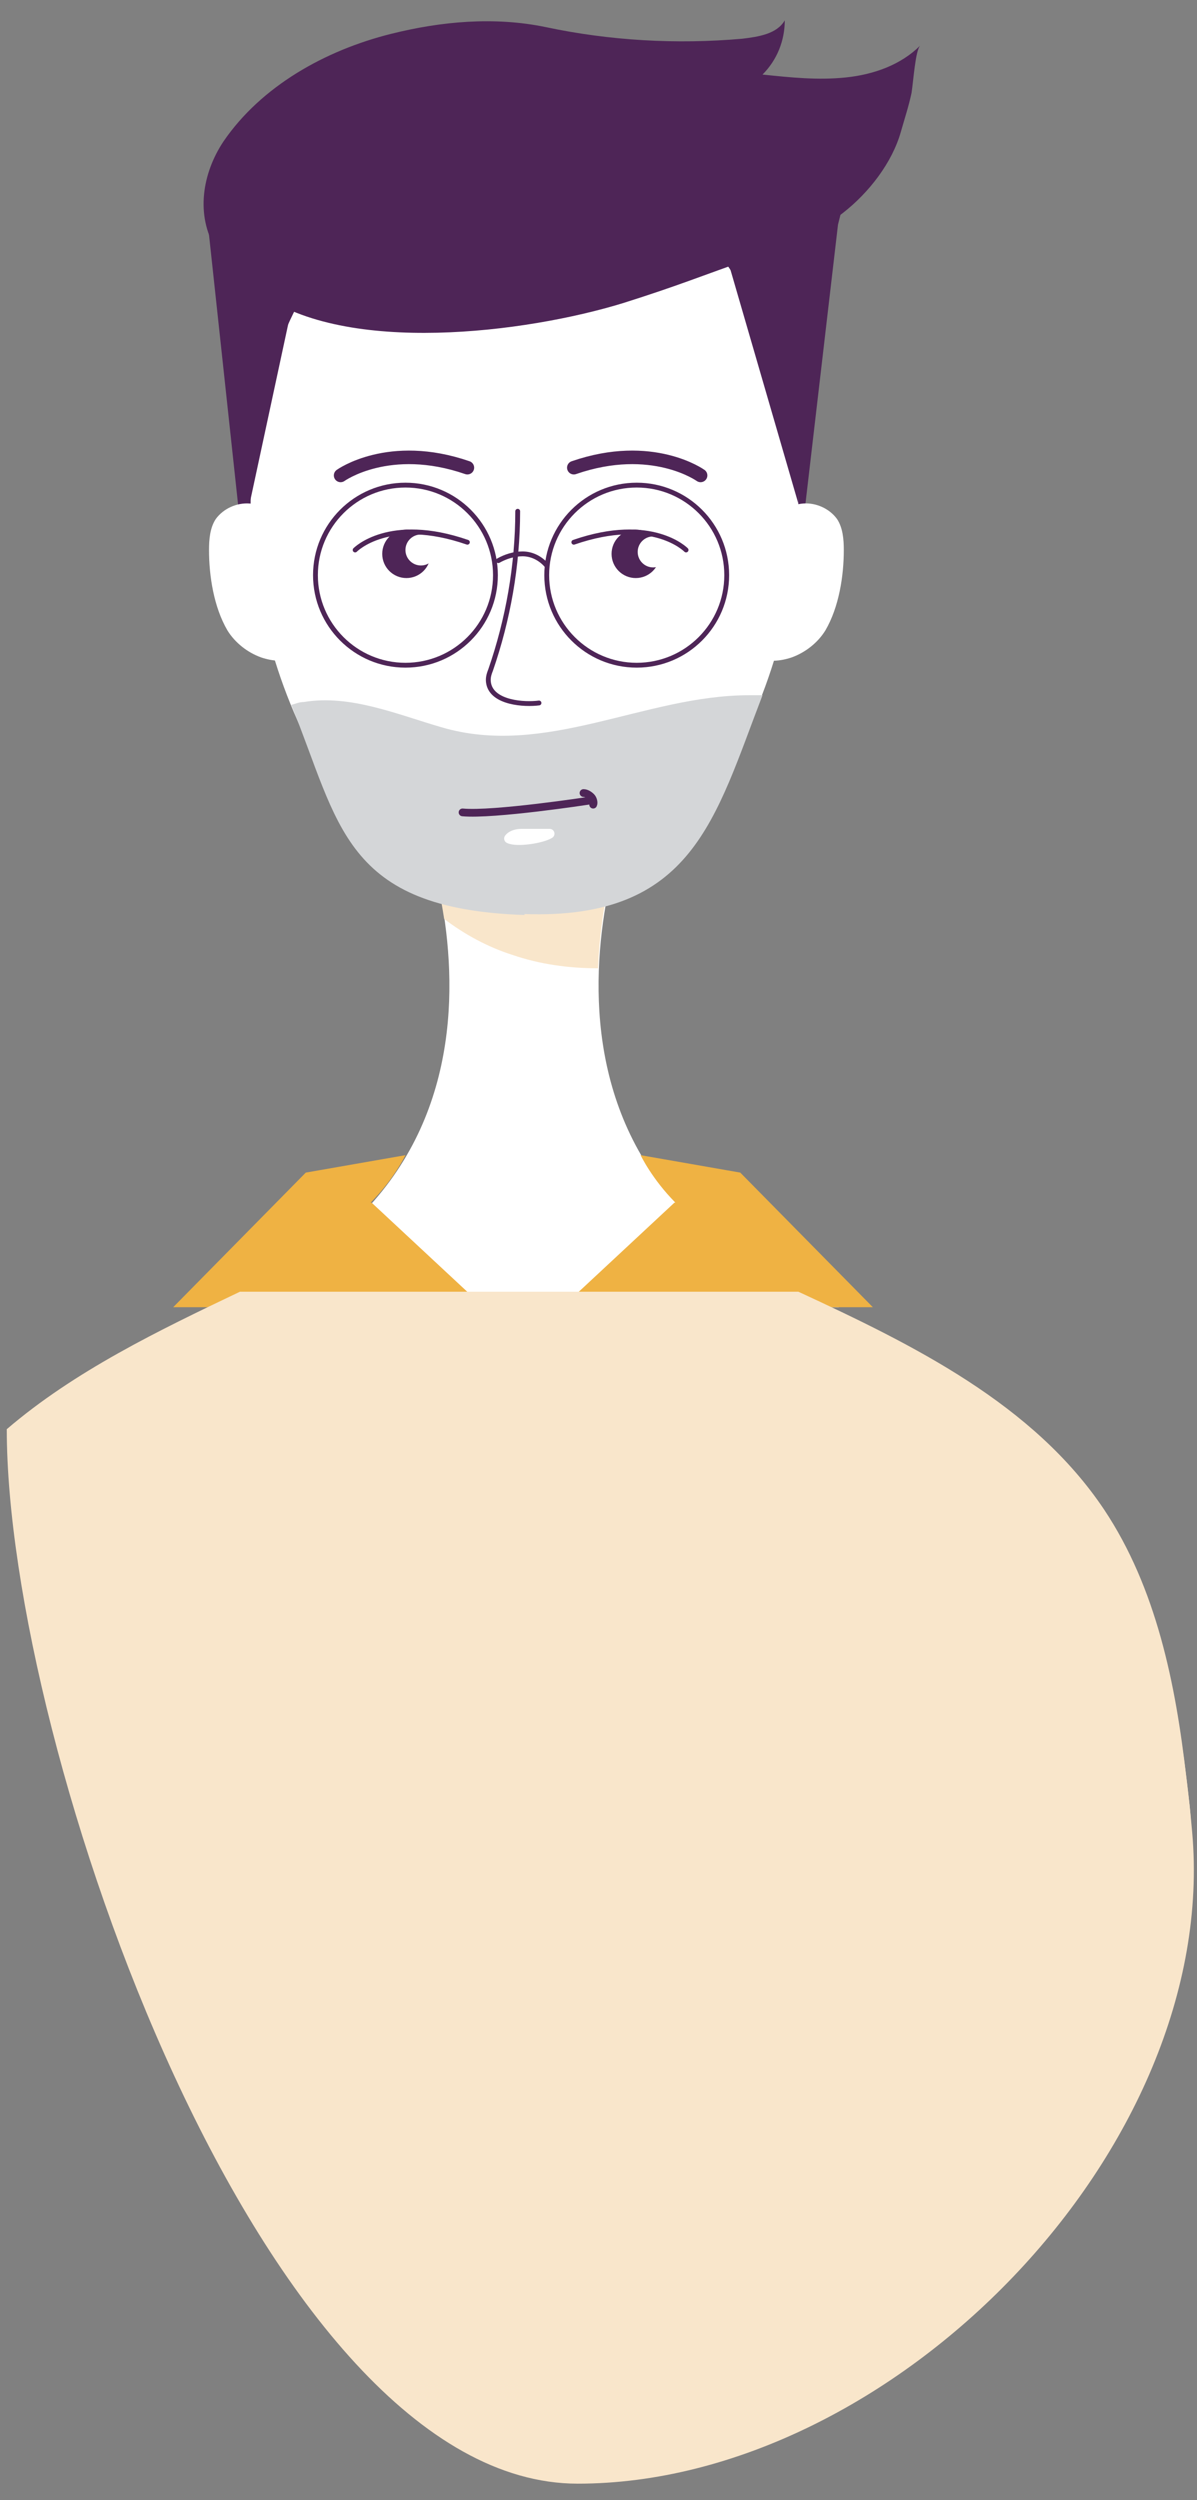 <?xml version="1.0" encoding="UTF-8"?>
<svg id="Calque_1" xmlns="http://www.w3.org/2000/svg" version="1.1" viewBox="0 0 123.7 258.2">
  <rect x="0" y="0" width="123.7" height="258.2" fill="#808080" stroke="none"/>
  <!-- Generator: Adobe Illustrator 29.0.1, SVG Export Plug-In . SVG Version: 2.1.0 Build 192)  -->
  <defs>
    <style>
      .st0 {
        fill: #f9e6cb;
      }

      .st1 {
        fill: #d4d6d8;
      }

      .st2 {
        fill: #fff;
      }

      .st3 {
        fill: #4e2557;
      }

      .st4 {
        stroke-width: 1.4px;
      }

      .st4, .st5, .st6 {
        stroke: #4e2557;
      }

      .st4, .st5, .st6, .st7 {
        fill: none;
        stroke-linecap: round;
        stroke-linejoin: round;
      }

      .st5 {
        stroke-width: .8px;
      }

      .st6 {
        stroke-width: .5px;
      }

      .st7 {
        stroke: #fff;
      }

      .st8 {
        fill: #efb243;
      }
    </style>
  </defs>
  <g id="Psychologique">
    <g>
      <g>
        <g>
          <path class="st2" d="M65.7,82.2h-23.2s17.4,39-20.9,52.8h65.1c-38.3-13.8-20.9-52.8-20.9-52.8h0Z"/>
          <path class="st0" d="M61.8,100c.2-4.9,1.1-9.3,2.1-12.5-6.9-.7-13.8-1.7-20.6-3.1.8,2.2,1.9,5.9,2.6,10.5,2.1,1.6,4.5,2.9,7,3.7,2.9,1,5.9,1.4,8.9,1.4Z"/>
        </g>
        <path class="st8" d="M69.7,124.2l-11.6,10.8h32.1l-13.7-13.9-10.3-1.8s1.2,2.5,3.6,4.9h0Z"/>
        <path class="st8" d="M38.4,124.2l11.6,10.8H17.9l13.7-13.9,10.3-1.8s-1.2,2.5-3.6,4.9h.1Z"/>
      </g>
      <path class="st0" d="M82.9,198.4c14.4,0,28.1-3.3,40.2-9.3,0-1.8-.3-3.7-.5-5.5-1.1-9.7-3.1-19.6-8.5-27.7-7.3-10.9-19.7-17-31.6-22.5H24.8c-8.4,4-17.1,8.2-24.1,14.2,15.1,30.1,46.3,50.8,82.2,50.8Z"/>
      <g>
        <path class="st3" d="M42.6,33c0-1.7-.3-3.4-1-4.9-.9-1.9-2.5-3.1-4.2-4.1-3.9-2.3-8.4-3.4-12.8-3.1-.9,0-1.8.2-2.5.7-.3.2-.5.5-.7.8l3.3,30.6c.5.4,1,.8,1.5,1.1l17.3-10.5c-.3-3.5-.6-7.1-.9-10.6Z"/>
        <path class="st3" d="M86.6,23.2l.5-2c-.3-.6-.6.8-1.1.4-.7-.6-1.6-.7-2.5-.7-4.4-.3-8.9.8-12.8,3.1-1.7,1-3.3,2.3-4.2,4.1-.7,1.5-.9,3.2-1,4.9-.3,3.5-.6,7.1-.9,10.6l17.3,10.5c.4-.2.8-.5,1.2-.9,0,0,3.5-30,3.5-30Z"/>
        <path class="st2" d="M29.2,53.9c-.8-1-2.1-1.8-3.4-1.9s-2.7.5-3.5,1.6c-.6.9-.7,2.1-.7,3.2,0,2.7.5,5.9,1.9,8.3.8,1.3,2.1,2.3,3.5,2.8,1.2.4,2.5.5,3.6,0,1.7-.7,2.6-2.8,1.9-4.5"/>
        <path class="st2" d="M79.6,53.9c.8-1,2.1-1.8,3.4-1.9s2.7.5,3.5,1.6c.6.9.7,2.1.7,3.2,0,2.7-.5,5.9-1.9,8.3-.8,1.3-2.1,2.3-3.5,2.8-1.2.4-2.5.5-3.6,0-1.7-.7-2.6-2.8-1.9-4.5"/>
        <path class="st2" d="M82.5,52.1c0,20.3-12.7,42.3-28.3,42.3s-28.3-22-28.3-42.3S38.5,15.4,54.2,15.4s28.3,16.4,28.3,36.7Z"/>
        <g>
          <circle class="st3" cx="42" cy="57.2" r="2.5"/>
          <circle class="st2" cx="43.5" cy="56.8" r="1.6"/>
          <path class="st6" d="M36.7,56.8s3.5-3.6,11.6-.8"/>
        </g>
        <g>
          <circle class="st3" cx="65.7" cy="57.2" r="2.5"/>
          <circle class="st2" cx="67.5" cy="57" r="1.6"/>
          <path class="st6" d="M70.9,56.8s-3.5-3.6-11.6-.8"/>
        </g>
        <path class="st4" d="M35.2,49.1s5-3.6,13.1-.8"/>
        <path class="st4" d="M72.4,49.1s-5-3.6-13.1-.8"/>
        <path class="st6" d="M53.5,52.8c0,5.6-1,11.2-2.8,16.4-.2.5-.3.9-.2,1.4.4,2,3.7,2.2,5.2,2"/>
        <path class="st3" d="M77.9,26.6c-5.7,2-7.8,2.9-13.5,4.7-10.1,3.1-28.6,5.4-37.5-1-1.8-1.3-3.4-2.8-4.6-4.6-2.1-3.5-1.4-7.8.8-11.1,3.9-5.7,10.5-9.4,17.3-11.1,5.2-1.3,10.7-1.8,16-.7,6.6,1.4,13.5,1.8,20.3,1.2,1.7-.2,3.6-.5,4.4-1.9,0,2.1-.8,4.1-2.3,5.6,2.9.3,5.7.6,8.6.3s5.7-1.3,7.7-3.3c-.5.5-.7,3.6-.9,4.9-.3,1.4-.7,2.6-1.1,4-.9,3.2-3.3,6.3-6,8.4s-6,3.5-9.3,4.7h.1Z"/>
        <circle class="st6" cx="65.8" cy="59.4" r="9.3"/>
        <circle class="st6" cx="41.9" cy="59.4" r="9.3"/>
        <path class="st6" d="M56.5,58.4c-.7-.8-1.6-1.2-2.5-1.2s-1.8.3-2.5.7"/>
        <path class="st1" d="M54.2,94.4c17.4.6,19.7-9.9,24.6-22.6h-1.4c-10.8,0-21,6.5-31.8,3.3-4.5-1.3-9.4-3.4-14.2-2.6-.5,0-.9.2-1.3.3,5,12.2,5.3,21.1,24.2,21.7h-.1Z"/>
        <path class="st5" d="M47.8,83.9c3.2.3,13-1.2,13-1.2"/>
        <path class="st5" d="M60.3,81.9c.3,0,.6.2.8.4s.3.6.2.8"/>
        <path class="st7" d="M53.9,86.1h2.9c-.8.5-3.4.9-4.2.5.3-.4.9-.5,1.3-.5h0Z"/>
        <polyline class="st3" points="25.8 52 31.5 25.5 27.2 26.3"/>
        <polyline class="st3" points="82.5 52 74.8 25.5 83.1 23"/>
      </g>
    </g>
    <path class="st0" d="M123.2,189.2c2.9,32.7-31,67.3-63.5,67.3S.7,180.5.7,147.6h59c32.6,0,58.5-14.8,63.5,41.6h0Z"/>
  </g>
</svg>